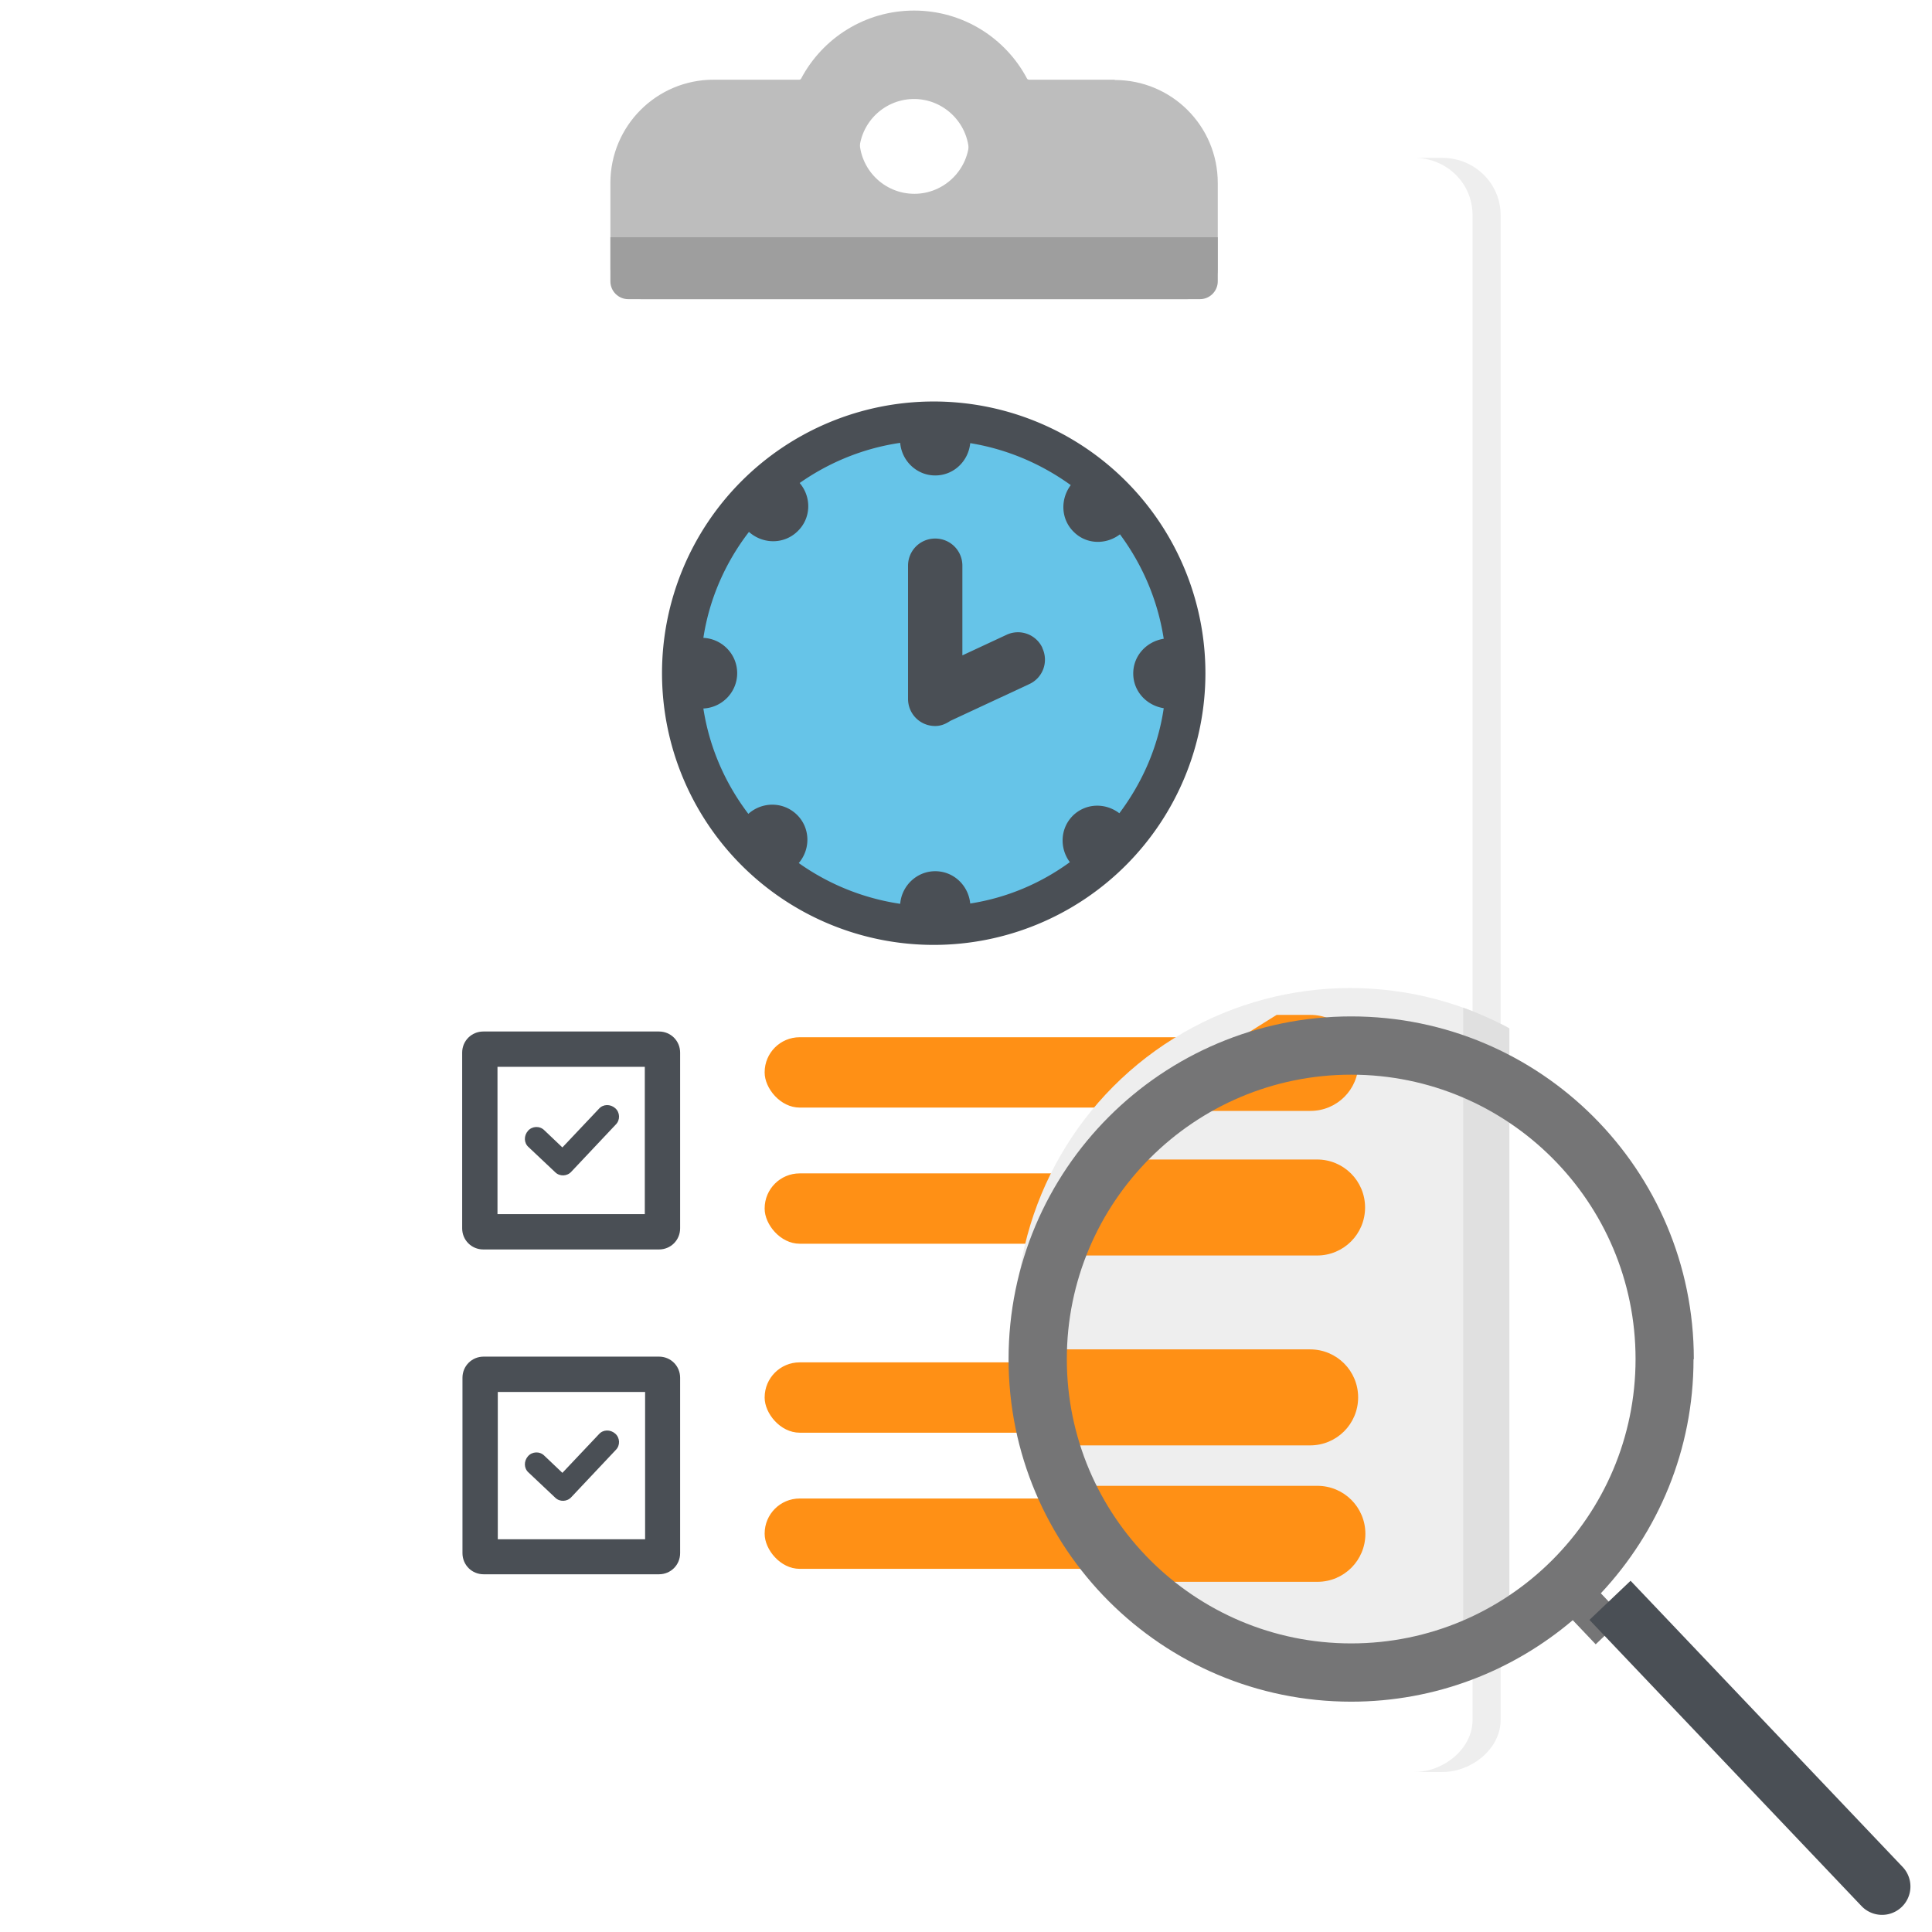 <svg class="illustration" aria-labelledby="review" xmlns="http://www.w3.org/2000/svg" viewBox="0 0 64 64"><title id="review">Timelogs Review</title><defs><filter id="drop-shadow-1" filterUnits="userSpaceOnUse"><feOffset dy="1"/><feGaussianBlur result="blur" stdDeviation="1.5"/><feFlood flood-color="#000" flood-opacity=".4"/><feComposite in2="blur" operator="in"/><feComposite in="SourceGraphic"/></filter><filter id="drop-shadow-2" filterUnits="userSpaceOnUse"><feOffset dy=".5"/><feGaussianBlur result="blur-2" stdDeviation="1"/><feFlood flood-color="#000" flood-opacity=".45"/><feComposite in2="blur-2" operator="in"/><feComposite in="SourceGraphic"/></filter><filter id="drop-shadow-3" filterUnits="userSpaceOnUse"><feOffset dy="1"/><feGaussianBlur result="blur-3" stdDeviation="1.5"/><feFlood flood-color="#000" flood-opacity=".4"/><feComposite in2="blur-3" operator="in"/><feComposite in="SourceGraphic"/></filter><clipPath id="clippath"><path id="overlay" d="M0 0h64v64H0z" class="cls-8"/></clipPath><clipPath id="clippath-1"><circle cx="44.73" cy="43.81" r="11.08" class="cls-8"/></clipPath><style>.cls-1{fill:#fff}.cls-8{fill:none}.cls-11{fill:#4a4f55}.cls-13{fill:#eee}.cls-14{fill:#ff9015}</style></defs><g id="Business"><g id="reviewing_timelogs" data-name="reviewing timelogs"><g id="assets" style="clip-path:url(#clippath);fill:none"><g id="clipboard"><g id="paper"><path id="page" d="M49.73 7.12c0-1.04-.86-1.89-1.93-1.89H12.78c-1.07 0-1.93.84-1.93 1.89l.06 49.74c0 1.03.83 1.86 1.86 1.86l35.1.03c1.03 0 1.87-.83 1.87-1.86V7.12Z" style="filter:url(#drop-shadow-1);fill:#fff"/><path id="border" d="M47.78 5.23h-.93c1.07 0 1.93.84 1.93 1.89v49.86c0 .95-.96 1.72-1.93 1.72h.93c.97 0 1.93-.77 1.93-1.72V7.12c0-1.04-.86-1.89-1.93-1.89Z" class="cls-13"/></g><path id="shadow" d="M28.55 5.13a1.9 1.9 0 0 1-.09-.53c0-1.01.82-1.82 1.82-1.82s1.82.82 1.82 1.82c0 .19-.04.36-.09.53h8.18a3.404 3.404 0 0 0-3.27-2.49h-2.85s-.05-.01-.06-.04C33.3 1.26 31.89.35 30.27.35s-3.03.91-3.74 2.25c-.01.02-.03.04-.06.04h-2.84c-1.56 0-2.87 1.06-3.27 2.49h8.18Z" style="fill:#bdbdbd;filter:url(#drop-shadow-2)"/><g id="clip"><path d="M36.93 2.64h-2.85s-.05-.01-.06-.04C33.31 1.26 31.9.35 30.28.35s-3.03.91-3.74 2.25c-.01.02-.03.04-.06.04h-2.84c-1.89 0-3.42 1.53-3.42 3.42V8.9c0 .56.45 1.01 1.01 1.01h18.1c.56 0 1.01-.45 1.01-1.01V6.06c0-1.89-1.53-3.41-3.41-3.41Zm-6.64 3.78c-1.01 0-1.82-.82-1.82-1.82s.82-1.82 1.82-1.82 1.82.82 1.82 1.82-.82 1.82-1.82 1.82Z" style="fill:#bdbdbd"/><path d="M20.23 7.86h20.11v1.46c0 .32-.26.59-.59.59H20.81c-.32 0-.59-.26-.59-.59V7.86Z" style="fill:#9e9e9e"/></g></g><g id="content"><g id="data"><rect width="19.54" height="2.33" x="25.33" y="49.64" class="cls-14" rx="1.16" ry="1.16"/><rect width="19.54" height="2.33" x="25.33" y="45.13" class="cls-14" rx="1.16" ry="1.16"/><path d="M16.34 45.95h5.21v5.21h-5.21z" class="cls-1"/><path d="m19.84 47.51-1.21 1.28-.6-.57c-.15-.15-.4-.14-.54.02s-.14.4.02.54l.88.83c.15.15.4.14.54-.02l1.47-1.56c.15-.15.14-.4-.02-.54s-.4-.14-.54.02Z" class="cls-11"/><path d="M21.83 44.94h-5.81c-.39 0-.7.31-.7.7v5.81c0 .39.31.7.7.7h5.81c.39 0 .7-.31.7-.7v-5.81c0-.39-.31-.7-.7-.7Zm-.46 6.05h-4.88v-4.88h4.88v4.88Z" class="cls-11"/><rect width="19.54" height="2.33" x="25.33" y="38.87" class="cls-14" rx="1.16" ry="1.16"/><rect width="19.54" height="2.33" x="25.33" y="34.36" class="cls-14" rx="1.16" ry="1.16"/><path d="M16.48 35.31h4.93v4.93h-4.93z" class="cls-1"/><path d="M21.83 34.17h-5.82c-.39 0-.7.31-.7.7v5.82c0 .39.31.7.7.7h5.82c.39 0 .7-.31.7-.7v-5.82c0-.39-.31-.7-.7-.7Zm-.47 6.05h-4.88v-4.88h4.88v4.88Z" class="cls-11"/><path d="m19.84 36.73-1.21 1.28-.6-.57c-.15-.15-.4-.14-.54.02s-.14.4.02.54l.88.83c.15.15.4.14.54-.02l1.47-1.56c.15-.15.14-.4-.02-.54s-.4-.14-.54.02Z" class="cls-11"/></g><g id="clock"><circle cx="30.93" cy="22.31" r="7.74" style="fill:#66c4e8"/><path d="M30.93 13.3a9 9 0 1 0 .001 18.001A9 9 0 0 0 30.93 13.3Zm6.15 13.64c-.46-.35-1.1-.34-1.53.07-.43.42-.46 1.08-.11 1.55-.96.7-2.08 1.18-3.3 1.37-.06-.6-.55-1.07-1.16-1.07s-1.11.48-1.16 1.08a7.772 7.772 0 0 1-3.36-1.35c.4-.47.38-1.17-.06-1.6-.45-.44-1.15-.44-1.61-.03-.76-1-1.29-2.19-1.49-3.49.62-.03 1.12-.54 1.12-1.17s-.5-1.14-1.12-1.17c.2-1.31.74-2.51 1.51-3.51.46.41 1.16.42 1.61-.02.45-.43.47-1.13.07-1.6.97-.68 2.1-1.15 3.33-1.33.05.6.55 1.08 1.16 1.08s1.1-.47 1.16-1.07c1.23.2 2.36.69 3.33 1.39-.35.47-.33 1.13.1 1.55.42.42 1.07.43 1.53.08.74 1 1.25 2.17 1.45 3.46-.57.09-1.01.56-1.01 1.15s.44 1.06 1.01 1.15c-.19 1.3-.72 2.48-1.47 3.48Z" class="cls-11"/><path d="M34.53 21.46a.892.892 0 0 0-1.19-.43l-1.46.68v-2.97c0-.5-.4-.9-.9-.9s-.9.4-.9.9v4.41c0 .5.4.9.9.9.19 0 .35-.07.5-.17l2.62-1.22c.45-.21.64-.74.43-1.19Z" class="cls-11"/></g></g><g id="magnify"><g style="clip-path:url(#clippath-1);fill:none"><g id="board"><path d="M48.85 4.13H31.93c-.25.79-.96 1.38-1.83 1.38s-1.59-.59-1.83-1.38H12.03c-1.02 0-1.85.83-1.85 1.85v50.25c0 1.02.83 1.85 1.85 1.85h36.82c1.02 0 1.06-.83 1.06-1.85V5.99c0-1.02-.03-1.85-1.06-1.85Z" class="cls-13"/><path d="M48.47 4.13H49c.55 0 1 .45 1 1v51.96c0 .55-.45 1-1 1h-.53V4.13Z" style="fill:#e0e0e0"/></g></g><path d="M43.41 33.62h-1.12L37.2 36.8h6.21c.88 0 1.59-.71 1.59-1.59 0-.88-.71-1.59-1.59-1.59ZM43.64 38.41h-7.42l-1.38 3.18h8.79c.88 0 1.59-.71 1.59-1.59 0-.88-.71-1.59-1.59-1.59ZM43.41 44.7H34.5l.34 3.18h8.56c.88 0 1.59-.71 1.59-1.59 0-.88-.71-1.59-1.59-1.59ZM43.64 49.22h-8.29l2.42 3.18h5.87c.88 0 1.59-.71 1.59-1.59 0-.88-.71-1.59-1.59-1.59Z" class="cls-14"/><path id="border-2" d="M56.11 44.02c0-6.27-5.08-11.35-11.35-11.35s-11.35 5.08-11.35 11.35 5.08 11.35 11.35 11.35c2.8 0 5.36-1.02 7.34-2.7l.76.8.93-.89-.76-.8c1.9-2.03 3.07-4.75 3.07-7.75Zm-11.35 9.42c-5.2 0-9.42-4.22-9.42-9.42s4.22-9.42 9.42-9.42 9.42 4.22 9.42 9.42-4.22 9.42-9.42 9.42Z" data-name="border" style="fill:#757576;filter:url(#drop-shadow-3)"/><circle cx="44.73" cy="44.01" r="9.46" style="opacity:.1"/><path d="m52.645 53.668 1.37-1.303 9.012 9.48a.939.939 0 1 1-1.363 1.295l-9.012-9.48Z" class="cls-11"/></g></g></g></g></svg>
